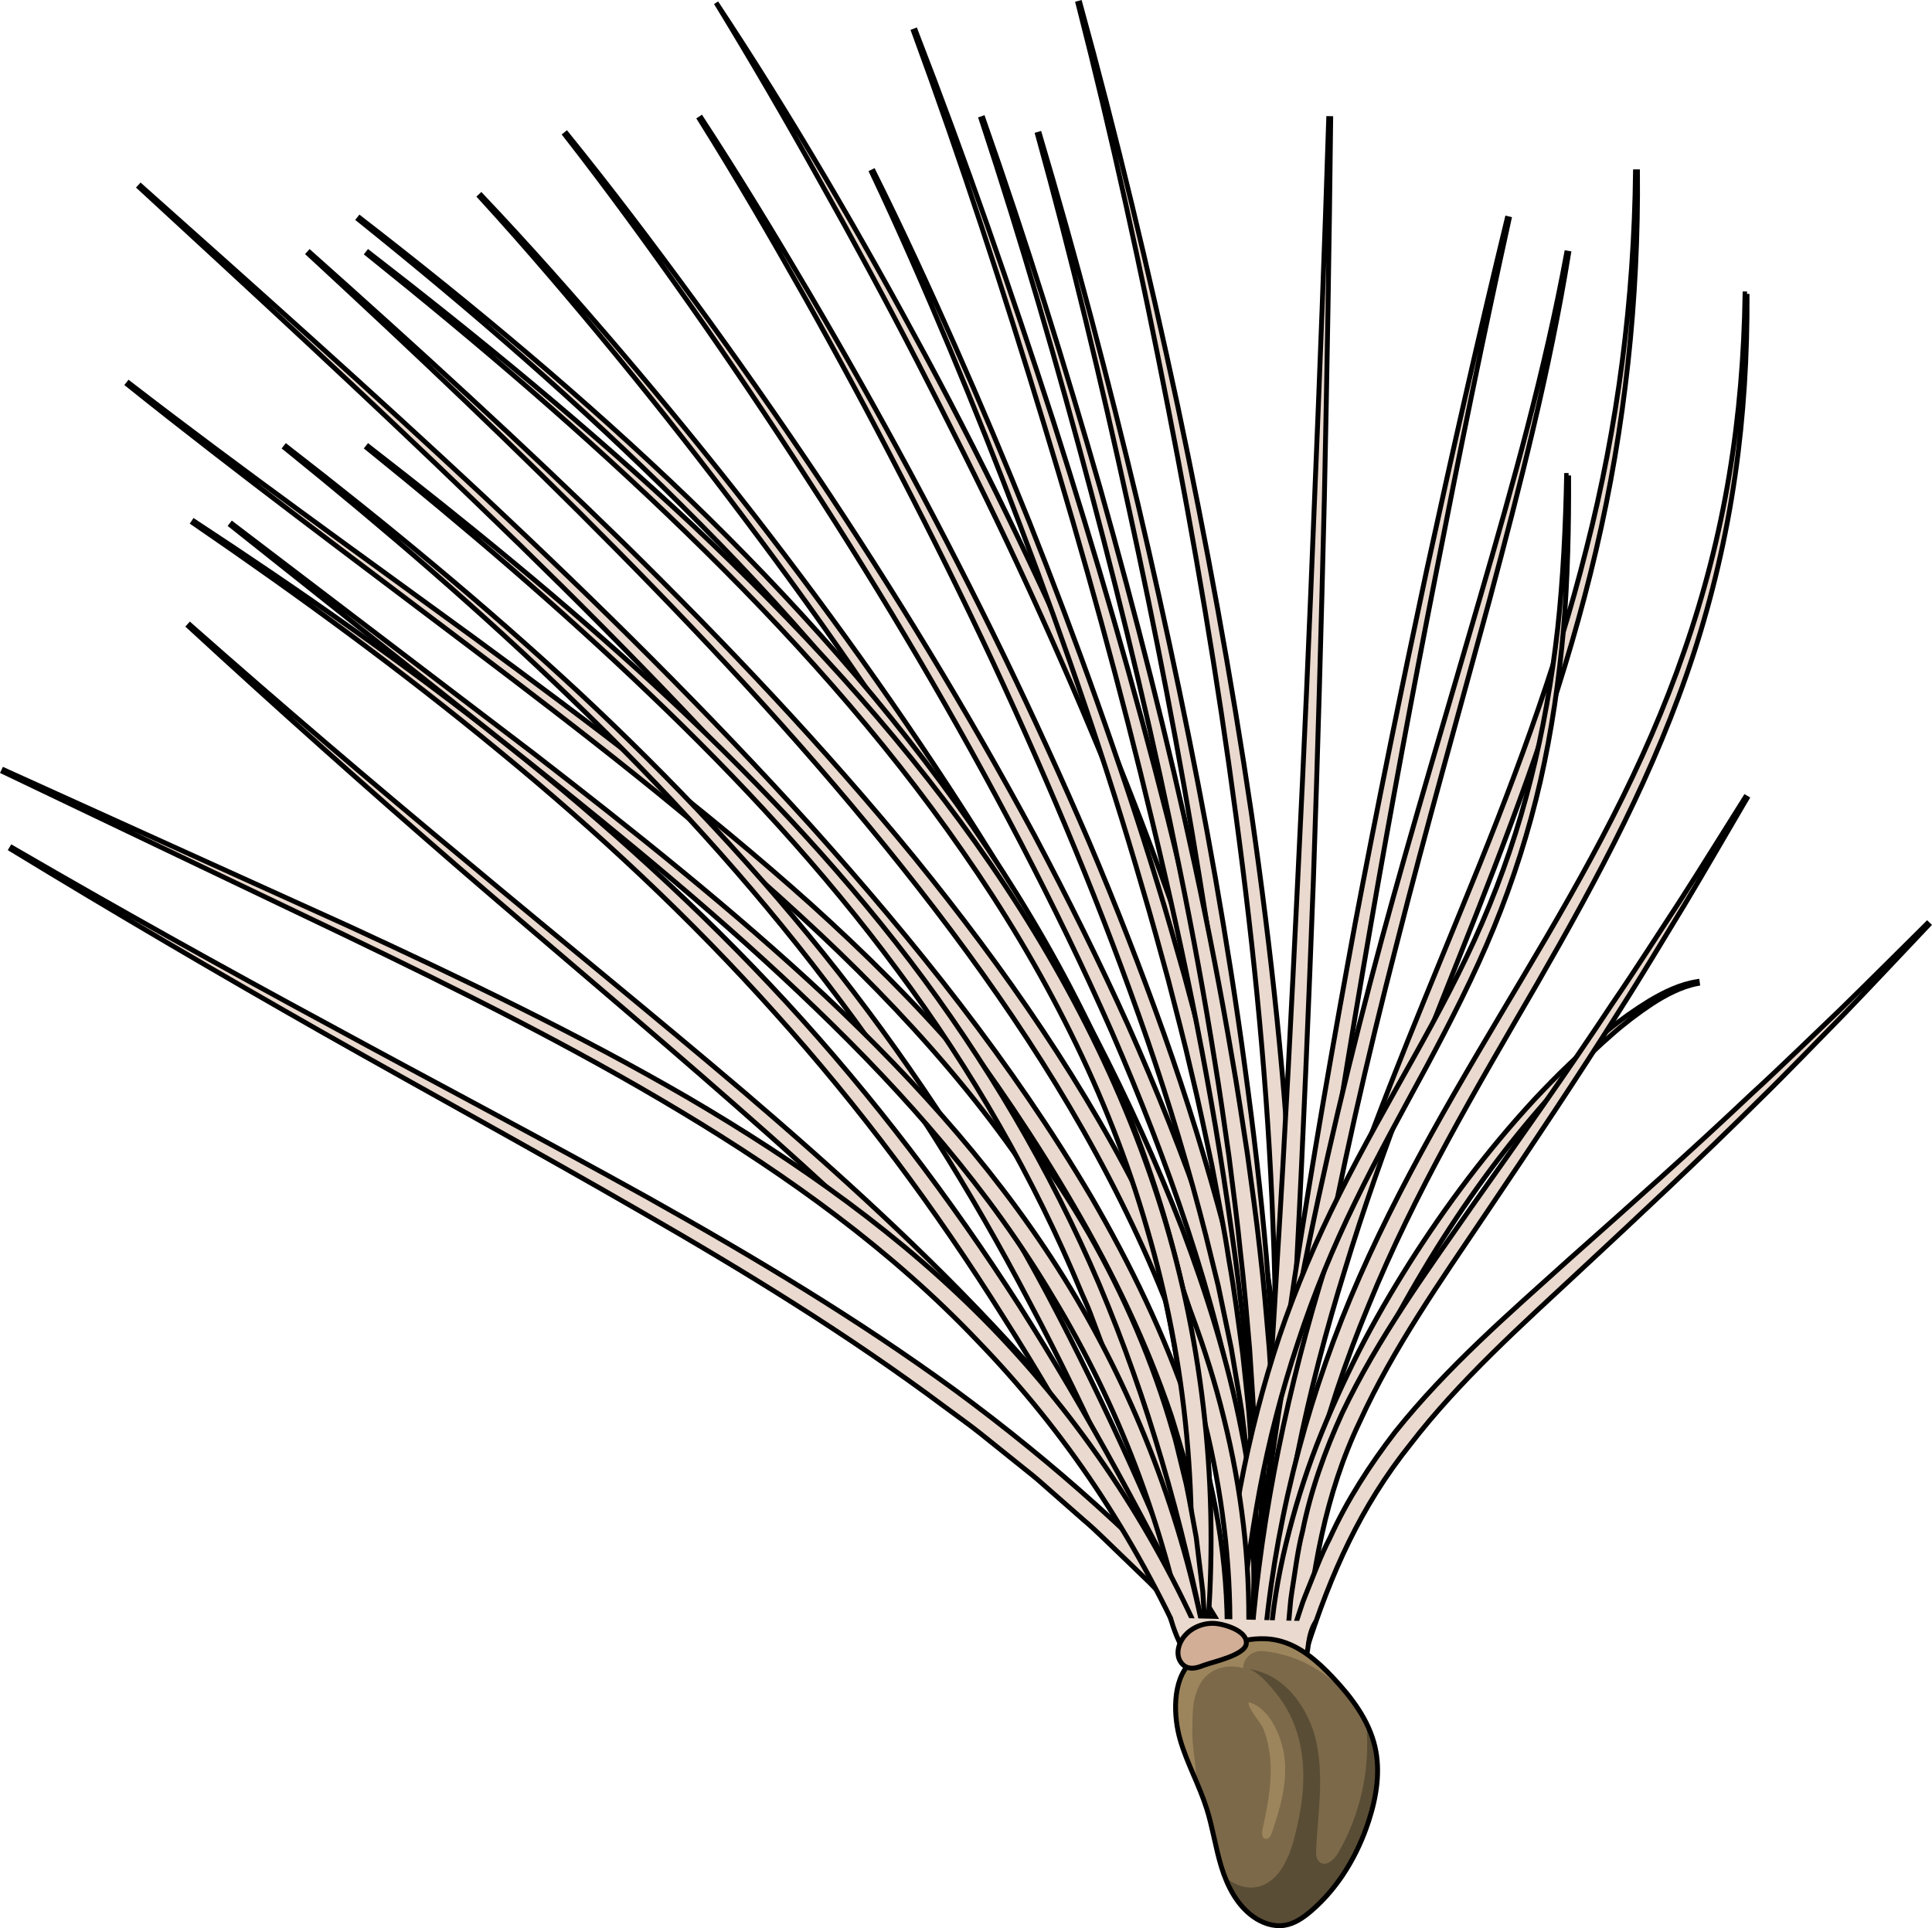 <?xml version="1.0" encoding="utf-8"?>
<!-- Generator: Adobe Illustrator 24.1.2, SVG Export Plug-In . SVG Version: 6.00 Build 0)  -->
<svg version="1.1" id="Camada_1" xmlns="http://www.w3.org/2000/svg" xmlns:xlink="http://www.w3.org/1999/xlink" x="0px" y="0px"
	 width="296.229px" height="295.664px" viewBox="0 0 296.229 295.664" enable-background="new 0 0 296.229 295.664"
	 xml:space="preserve">
<g>
	<path fill="#EAD9CE" stroke="#000000" stroke-width="0.75" stroke-miterlimit="10" d="M86.876,20.492
		c6.79,8.389,13.294,17,19.666,25.71c6.364,8.715,12.56,17.556,18.578,26.518c12.008,17.943,23.271,36.401,33.53,55.431
		c5.061,9.551,9.89,19.231,14.336,29.098c4.392,9.89,8.427,19.949,11.935,30.21c3.397,10.297,6.182,20.82,8.051,31.537
		c1.857,10.707,2.744,21.67,1.783,32.593l-2.871-0.247l0.317-7.969c-0.034-2.66-0.185-5.323-0.269-7.983
		c-0.401-5.313-0.95-10.627-1.917-15.888c-1.837-10.53-4.581-20.915-7.942-31.099c-3.376-10.184-7.285-20.197-11.556-30.061
		c-4.326-9.842-9.04-19.516-13.99-29.071c-9.95-19.087-20.926-37.653-32.661-55.727c-5.84-9.055-11.862-17.997-18.057-26.819
		C99.608,37.91,93.268,29.183,86.642,20.68L86.876,20.492z"/>
	<path fill="#EAD9CE" stroke="#000000" stroke-width="0.75" stroke-miterlimit="10" d="M73.788,29.963
		c7.351,7.748,14.416,15.757,21.351,23.878c6.926,8.129,13.681,16.406,20.251,24.831c13.099,16.879,25.493,34.332,36.771,52.519
		c11.194,18.221,21.355,37.178,29.109,57.22c3.778,10.046,7.011,20.341,9.081,30.925c2.086,10.563,3.085,21.435,2.124,32.254
		l-2.871-0.247c0.425-5.234,0.376-10.509-0.033-15.759c-0.394-5.252-1.143-10.484-2.162-15.666
		c-2.028-10.375-5.212-20.52-8.943-30.442c-7.473-19.87-17.385-38.803-28.354-57.036c-10.967-18.255-23.079-35.831-35.912-52.856
		c-6.398-8.528-12.986-16.918-19.751-25.165C87.675,46.18,80.765,38.043,73.57,30.169L73.788,29.963z"/>
	<path fill="#EAD9CE" stroke="#000000" stroke-width="0.75" stroke-miterlimit="10" d="M107.525,18.104
		c5.746,8.796,11.205,17.771,16.537,26.823c5.325,9.056,10.485,18.211,15.472,27.462c4.962,9.264,9.763,18.616,14.36,28.072
		c4.578,9.465,8.957,19.029,13.113,28.695c4.108,9.686,7.929,19.497,11.473,29.414c3.524,9.925,6.631,20.004,9.334,30.2l1.89,7.685
		l1.62,7.752l0.403,1.938l0.329,1.954l0.657,3.908c0.213,1.304,0.452,2.603,0.642,3.911l0.483,3.938
		c1.314,10.488,1.841,21.131,0.915,31.734l-2.871-0.247l0.362-7.773c0.037-2.594-0.073-5.195-0.1-7.791
		c0.008-1.299-0.091-2.596-0.191-3.894l-0.28-3.892c-0.13-2.599-0.502-5.181-0.812-7.767l-0.475-3.878
		c-0.188-1.289-0.425-2.572-0.635-3.859l-0.648-3.857l-0.324-1.929l-0.398-1.916l-1.602-7.664l-1.872-7.608
		c-2.582-10.124-5.569-20.158-8.978-30.055c-3.429-9.89-7.137-19.689-11.137-29.375c-4.001-9.684-8.229-19.279-12.659-28.783
		c-4.45-9.495-9.107-18.895-13.927-28.212c-4.801-9.327-9.779-18.566-14.925-27.712c-5.153-9.141-10.438-18.215-16.009-27.109
		L107.525,18.104z"/>
	<path fill="#EAD9CE" stroke="#000000" stroke-width="0.75" stroke-miterlimit="10" d="M109.799,0.426
		c11.612,17.507,22.183,35.693,32.149,54.196c9.957,18.512,19.044,37.495,27.274,56.852c8.017,19.437,15.198,39.279,20.285,59.717
		l1.819,7.682l1.548,7.742l0.385,1.935l0.311,1.95l0.621,3.898c0.2,1.3,0.428,2.596,0.606,3.899l0.443,3.923
		c1.13,10.453,1.573,21.027,0.481,31.486c0.638-10.49-0.001-20.997-1.454-31.365l-0.516-3.893c-0.2-1.294-0.449-2.58-0.671-3.87
		l-0.685-3.867l-0.342-1.933l-0.417-1.92l-1.674-7.674l-1.943-7.612c-2.754-10.104-5.766-20.142-9.271-30.019
		c-3.507-9.874-7.296-19.648-11.367-29.308c-4.044-9.67-8.314-19.248-12.785-28.734c-4.478-9.483-9.221-18.838-14.001-28.176
		c-4.807-9.324-9.798-18.555-14.943-27.701C120.552,18.461,115.267,9.391,109.799,0.426z"/>
	<path fill="#EAD9CE" stroke="#000000" stroke-width="0.75" stroke-miterlimit="10" d="M133.933,26.279
		c4.374,8.772,8.467,17.677,12.445,26.635c3.971,8.961,7.784,17.993,11.434,27.093c7.234,18.223,13.905,36.687,19.651,55.458
		c1.457,4.686,2.78,9.413,4.129,14.133c1.262,4.744,2.58,9.475,3.713,14.254c1.216,4.759,2.242,9.565,3.32,14.359
		c0.953,4.822,1.977,9.63,2.761,14.487c0.867,4.841,1.479,9.727,2.14,14.602l0.785,7.344c0.272,2.447,0.38,4.911,0.578,7.366
		c0.644,9.831,0.716,19.724-0.136,29.579l-2.871-0.247c0.738-9.681,0.624-19.424,0.014-29.135c-0.196-2.426-0.301-4.859-0.571-7.28
		l-0.777-7.266c-0.655-4.829-1.26-9.667-2.121-14.469c-0.728-4.823-1.696-9.607-2.593-14.404c-1.023-4.773-1.993-9.558-3.155-14.303
		c-1.078-4.764-2.342-9.484-3.549-14.218c-1.295-4.712-2.564-9.431-3.968-14.114c-5.437-18.783-11.808-37.302-18.75-55.6
		c-3.457-9.156-7.08-18.251-10.863-27.281c-3.79-9.026-7.699-18.009-11.887-26.858L133.933,26.279z"/>
	<path fill="#EAD9CE" stroke="#000000" stroke-width="0.75" stroke-miterlimit="10" d="M159.383,20.543
		c5.579,18.73,10.521,37.644,15.073,56.654c4.458,19.031,8.519,38.166,11.902,57.433c1.68,9.635,3.214,19.299,4.518,28.998
		c1.324,9.696,2.469,19.421,3.302,29.181c0.8,9.761,1.389,19.548,1.511,29.357c0.156,9.805-0.075,19.63-0.935,29.424l-2.871-0.247
		c1.433-19.365,0.951-38.882-0.696-58.286c-0.729-9.712-1.77-19.406-2.989-29.077c-1.199-9.675-2.63-19.323-4.207-28.949
		c-3.078-19.265-6.838-38.427-10.998-57.5c-4.156-19.074-8.707-38.075-13.898-56.902L159.383,20.543z"/>
	<path fill="#EAD9CE" stroke="#000000" stroke-width="0.75" stroke-miterlimit="10" d="M140.364,4.692
		c7.661,19.737,14.617,39.741,21.135,59.89c6.449,20.171,12.374,40.517,17.574,61.063c5.127,20.56,9.568,41.319,12.671,62.324
		c1.541,10.502,2.63,21.08,3.251,31.694c0.613,10.613,0.697,21.287-0.241,31.926l-2.871-0.247l0.451-7.859
		c0.09-2.623,0.082-5.253,0.128-7.879c0.039-1.313,0.008-2.627-0.027-3.942l-0.089-3.944c-0.021-2.63-0.199-5.257-0.347-7.885
		c-0.615-10.509-1.694-21.005-3.226-31.442c-2.885-20.901-7.114-41.626-12.032-62.175c-4.894-20.56-10.52-40.954-16.675-61.188
		C153.94,44.787,147.366,24.665,140.084,4.8L140.364,4.692z"/>
	<path fill="#EAD9CE" stroke="#000000" stroke-width="0.75" stroke-miterlimit="10" d="M165.583,0.461
		c5.628,20.41,10.528,41.014,14.977,61.718c4.379,20.719,8.218,41.56,11.315,62.526c3.024,20.973,5.346,42.074,6.311,63.285
		c0.473,10.604,0.487,21.238,0.033,31.861c-0.462,10.62-1.457,21.249-3.465,31.738l-2.831-0.536l1.243-7.773
		c0.355-2.601,0.612-5.218,0.924-7.826c0.171-1.302,0.273-2.613,0.371-3.925l0.31-3.932c0.245-2.618,0.333-5.25,0.452-7.88
		c0.449-10.518,0.436-21.069-0.034-31.607c-0.759-21.086-2.872-42.132-5.69-63.073c-2.792-20.95-6.329-41.807-10.408-62.56
		c-4.052-20.757-8.559-41.44-13.797-61.939L165.583,0.461z"/>
	<path fill="#EAD9CE" stroke="#000000" stroke-width="0.75" stroke-miterlimit="10" d="M150.725,18.136
		c6.607,18.754,12.521,37.747,18.002,56.866c5.392,19.144,10.327,38.427,14.521,57.886c2.095,9.729,3.994,19.504,5.661,29.322
		c0.872,4.903,1.594,9.831,2.356,14.754c0.665,4.938,1.387,9.868,1.918,14.825c0.592,4.949,0.984,9.922,1.418,14.89l0.482,7.468
		c0.179,2.488,0.212,4.986,0.324,7.479c0.335,9.977,0.221,19.987-0.653,29.963l-2.871-0.247c0.762-9.838,0.832-19.732,0.526-29.616
		c-0.112-2.471-0.144-4.944-0.322-7.413l-0.478-7.408c-0.432-4.932-0.82-9.868-1.408-14.787c-0.478-4.93-1.148-9.841-1.759-14.759
		c-0.71-4.905-1.379-9.817-2.198-14.708c-1.561-9.793-3.355-19.553-5.346-29.274c-3.888-19.463-8.522-38.782-13.618-57.978
		c-5.087-19.198-10.615-38.295-16.839-57.164L150.725,18.136z"/>
	<path fill="#EAD9CE" stroke="#000000" stroke-width="0.75" stroke-miterlimit="10" d="M204.029,18.189
		c-0.216,19.464-0.561,38.925-0.972,58.387c-0.473,19.46-1.008,38.919-1.679,58.375c-0.732,19.454-1.525,38.907-2.539,58.353
		c-0.251,4.861-0.583,9.719-0.871,14.579c-0.29,4.86-0.596,9.719-0.948,14.576c-0.351,4.857-0.646,9.717-1.044,14.571l-1.221,14.56
		l-2.871-0.247c1.521-19.382,2.863-38.787,3.959-58.209c1.213-19.415,2.205-38.848,3.136-58.283
		c0.971-19.434,1.806-38.877,2.578-58.322c0.811-19.444,1.555-38.893,2.172-58.346L204.029,18.189z"/>
	<path fill="#EAD9CE" stroke="#000000" stroke-width="0.75" stroke-miterlimit="10" d="M231.385,33.58
		c-3.963,18.013-7.644,36.088-11.172,54.187c-3.561,18.093-6.946,36.22-10.092,54.385c-3.154,18.163-6.121,36.356-8.712,54.598
		c-2.656,18.232-4.894,36.517-6.655,54.839l-2.871-0.247l1.302-13.801l0.34-3.449l0.413-3.439l0.826-6.879l0.826-6.879l0.935-6.863
		c0.641-4.572,1.236-9.152,1.915-13.718c2.795-18.254,5.963-36.442,9.319-54.59c3.445-18.133,7.127-36.216,10.985-54.259
		c3.922-18.03,7.995-36.025,12.349-53.954L231.385,33.58z"/>
	<path fill="#EAD9CE" stroke="#000000" stroke-width="0.75" stroke-miterlimit="10" d="M240.507,38.851
		c-2.906,17.962-7.443,35.615-12.13,53.177c-4.764,17.548-9.73,35.029-14.203,52.626c-4.535,17.579-8.597,35.273-11.843,53.112
		c-3.377,17.815-5.84,35.784-7.576,53.824l-2.871-0.247c1.517-18.169,4.154-36.226,7.499-54.133
		c3.459-17.889,7.731-35.602,12.47-53.168c4.774-17.559,10.031-34.966,15.08-52.418c5.068-17.441,9.981-34.949,13.279-52.822
		L240.507,38.851z"/>
	<path fill="#EAD9CE" stroke="#000000" stroke-width="0.75" stroke-miterlimit="10" d="M251.069,26.346
		c0.173,19.493-1.905,39.039-6.358,58.07c-4.436,19.046-11.16,37.463-18.287,55.598c-7.175,18.123-14.578,36.134-20.217,54.701
		c-2.878,9.259-5.332,18.644-7.245,28.139c-1.905,9.496-3.305,19.09-4.207,28.736l-2.871-0.247
		c1.574-19.537,5.639-38.84,11.458-57.518c5.884-18.679,13.507-36.684,20.854-54.704c7.395-17.996,14.355-36.192,19.057-55.059
		c4.815-18.824,7.288-38.243,7.516-57.716H251.069z"/>
	<path fill="#EAD9CE" stroke="#000000" stroke-width="0.75" stroke-miterlimit="10" d="M240.509,72.906
		c0.038,7.844-0.129,15.699-0.776,23.533c-0.689,7.827-1.805,15.633-3.547,23.32c-1.757,7.682-4.161,15.226-7.155,22.528
		c-2.996,7.304-6.599,14.331-10.301,21.256c-3.734,6.91-7.533,13.746-10.934,20.76c-3.424,7-6.385,14.203-8.797,21.588
		c-2.458,7.368-4.402,14.91-5.851,22.556c-1.421,7.652-2.424,15.382-3.194,23.143l-2.871-0.247
		c0.678-7.854,1.649-15.693,3.118-23.457c1.471-7.762,3.448-15.44,5.952-22.947c2.552-7.491,5.664-14.787,9.22-21.828
		c3.533-7.055,7.443-13.883,11.251-20.72c3.82-6.829,7.515-13.709,10.61-20.862c3.092-7.15,5.608-14.549,7.493-22.119
		c1.917-7.563,3.224-15.284,4.109-23.057c0.843-7.781,1.21-15.61,1.372-23.446H240.509z"/>
	<path fill="#EAD9CE" stroke="#000000" stroke-width="0.75" stroke-miterlimit="10" d="M55.172,33.428
		c17.485,13.527,34.493,27.718,50.458,43.067c15.908,15.384,30.793,31.951,43.471,50.199c12.623,18.244,22.954,38.259,29.331,59.641
		c6.313,21.372,8.57,43.97,6.492,66.154l-2.871-0.247c0.893-10.933,0.851-21.937-0.213-32.844
		c-1.07-10.906-3.19-21.704-6.286-32.217c-6.08-21.083-16.087-40.939-28.433-59.13c-12.314-18.252-26.894-34.938-42.54-50.484
		C88.947,61.982,72.217,47.5,54.986,33.664L55.172,33.428z"/>
	<path fill="#EAD9CE" stroke="#000000" stroke-width="0.75" stroke-miterlimit="10" d="M21.58,28.515
		C39.274,44.28,56.981,60.038,74.308,76.227c17.291,16.221,34.196,32.894,50.12,50.515c15.83,17.674,30.806,36.299,42.934,56.864
		c5.988,10.307,11.217,21.116,15.051,32.475c3.777,11.361,5.949,23.356,5.747,35.416l-2.881-0.063l-0.091-4.37l-0.044-2.184
		c-0.046-0.727-0.134-1.452-0.198-2.178l-0.419-4.354c-0.187-1.446-0.47-2.881-0.7-4.322c-0.393-2.895-1.161-5.723-1.804-8.573
		c-0.29-1.434-0.789-2.816-1.184-4.225c-0.427-1.4-0.817-2.811-1.274-4.202c-3.749-11.108-8.887-21.741-14.797-31.913
		c-11.797-20.401-26.518-39.047-42.133-56.776C107.001,110.59,90.34,93.735,73.274,77.314
		c-17.033-16.462-34.47-32.515-51.896-48.577L21.58,28.515z"/>
	<path fill="#EAD9CE" stroke="#000000" stroke-width="0.75" stroke-miterlimit="10" d="M29.14,95.835
		c13.903,12.272,28.009,24.304,42.281,36.138c14.225,11.89,28.634,23.562,42.779,35.589c14.097,12.07,27.909,24.579,40.519,38.311
		c12.535,13.78,23.825,28.764,33.24,44.857l-2.478,1.471c-2.479-3.89-4.889-7.824-7.421-11.675l-3.939-5.684
		c-1.323-1.887-2.585-3.819-4.023-5.622l-4.198-5.495c-0.708-0.91-1.382-1.846-2.116-2.734l-2.22-2.651l-4.44-5.303
		c-1.483-1.765-3.087-3.428-4.624-5.146c-12.337-13.73-25.934-26.32-39.869-38.514c-13.917-12.226-28.14-24.135-42.179-36.26
		c-14.022-12.146-27.875-24.489-41.512-37.06L29.14,95.835z"/>
	<path fill="#EAD9CE" stroke="#000000" stroke-width="0.75" stroke-miterlimit="10" d="M1.856,129.975
		c16.039,9.309,32.23,18.341,48.545,27.148c16.28,8.871,32.697,17.492,48.926,26.512c16.19,9.072,32.186,18.631,47.243,29.624
		c14.993,11.055,29.002,23.535,41.389,37.471l-2.141,1.929c-3.193-3.328-6.328-6.713-9.566-9.994l-4.977-4.801
		c-1.667-1.591-3.283-3.238-5.047-4.724l-5.194-4.565c-0.872-0.753-1.717-1.539-2.611-2.266l-2.697-2.165l-5.394-4.33
		c-1.8-1.44-3.699-2.756-5.543-4.14c-14.789-11.045-30.59-20.725-46.645-29.951c-16.043-9.261-32.326-18.15-48.469-27.288
		c-16.131-9.162-32.135-18.549-47.972-28.202L1.856,129.975z"/>
	<path fill="#EAD9CE" stroke="#000000" stroke-width="0.75" stroke-miterlimit="10" d="M47.5,38.715
		c16.323,14.544,32.489,29.279,48.138,44.574c15.586,15.35,30.69,31.243,44.576,48.214c13.804,17.003,26.469,35.124,36.087,54.966
		c4.727,9.939,8.736,20.279,11.357,31.021c2.667,10.719,4.034,21.796,3.792,32.868l-2.881-0.063
		c0.136-10.795-1.238-21.585-3.821-32.079c-2.563-10.51-6.499-20.667-11.154-30.455c-9.292-19.63-21.677-37.722-35.249-54.752
		c-13.575-17.064-28.417-33.122-43.766-48.657C79.238,68.798,63.351,53.776,47.298,38.937L47.5,38.715z"/>
	<path fill="#EAD9CE" stroke="#000000" stroke-width="0.75" stroke-miterlimit="10" d="M56.492,38.708
		c17.152,13.266,33.946,27.04,49.796,41.895c15.79,14.892,30.662,30.897,43.327,48.645c12.614,17.737,22.907,37.327,29.143,58.32
		c6.195,20.985,8.198,43.174,6.166,64.922l-2.871-0.247c0.863-10.727,0.884-21.519-0.11-32.222
		c-1.001-10.701-3.037-21.3-6.064-31.61c-5.936-20.681-15.895-40.098-28.227-57.782c-12.299-17.75-26.867-33.881-42.401-48.941
		C89.727,66.59,73.206,52.52,56.306,38.944L56.492,38.708z"/>
	<path fill="#EAD9CE" stroke="#000000" stroke-width="0.75" stroke-miterlimit="10" d="M19.772,58.748
		C37.133,72.137,54.976,84.87,72.692,97.797c17.669,12.98,35.26,26.161,51.643,40.859c8.161,7.372,16.013,15.126,23.22,23.483
		c7.208,8.347,13.785,17.29,19.321,26.882c5.497,9.607,9.922,19.858,12.973,30.521c0.444,1.315,0.704,2.68,1.053,4.021l0.987,4.039
		c0.569,2.711,1.02,5.448,1.53,8.171l0.999,8.25l0.509,8.289l-2.88,0.105c-0.435-10.847-2.101-21.635-5.083-32.053
		c-2.982-10.42-7.306-20.439-12.693-29.855c-10.699-18.935-25.489-35.332-41.553-50.08C106.648,125.61,89.276,112.212,71.797,99
		C54.33,85.76,36.706,72.691,19.586,58.984L19.772,58.748z"/>
	<path fill="#EAD9CE" stroke="#000000" stroke-width="0.75" stroke-miterlimit="10" d="M43.892,68.468
		c15.427,11.959,30.521,24.381,44.847,37.683c14.289,13.331,27.77,27.592,39.867,43.003c12.08,15.421,22.708,31.977,31.96,49.244
		c9.168,17.318,17.08,35.252,24.259,53.432l-2.675,1.072c-7.367-18.034-15.091-35.932-24.236-53.1
		c-9.006-17.23-19.372-33.747-31.207-49.179c-11.772-15.481-24.963-29.876-39.002-43.384c-14.007-13.551-28.826-26.266-44-38.535
		L43.892,68.468z"/>
	<path fill="#EAD9CE" stroke="#000000" stroke-width="0.75" stroke-miterlimit="10" d="M29.778,79.945
		c16.322,10.705,32.348,21.898,47.679,34.029c15.295,12.163,29.859,25.316,43.134,39.726c13.259,14.42,25.159,30.087,35.744,46.57
		c10.505,16.541,19.807,33.796,28.397,51.352l-2.582,1.279c-8.766-17.397-17.878-34.631-28.348-51.024
		c-10.337-16.466-21.973-32.114-34.988-46.565c-12.957-14.505-27.241-27.815-42.301-40.173
		c-15.032-12.404-30.807-23.911-46.902-34.945L29.778,79.945z"/>
	<path fill="#EAD9CE" stroke="#000000" stroke-width="0.75" stroke-miterlimit="10" d="M56.492,68.468
		c15.102,11.704,29.929,23.793,44.027,36.735c14.049,12.977,27.355,26.859,39.007,42.12c11.628,15.263,21.473,31.94,29.017,49.629
		c7.469,17.722,12.765,36.303,16.359,55.135l-2.827,0.559l-3.106-13.926c-1.231-4.59-2.401-9.198-3.675-13.774l-2.148-6.792
		l-1.074-3.396l-0.537-1.698l-0.617-1.669l-2.496-6.668l-1.248-3.334c-0.412-1.113-0.935-2.18-1.396-3.273
		c-7.265-17.537-16.809-34.106-28.17-49.349c-11.304-15.299-24.317-29.316-38.116-42.469C85.712,93.104,71.155,80.718,56.306,68.704
		L56.492,68.468z"/>
	<path fill="#EAD9CE" stroke="#000000" stroke-width="0.75" stroke-miterlimit="10" d="M35.612,80.348l46.274,35.237
		c15.329,11.873,30.551,23.953,44.77,37.241c14.137,13.318,27.319,27.956,37.47,44.719c10.124,16.742,17.15,35.35,20.776,54.542
		l-2.827,0.559c-1.914-9.428-4.529-18.706-7.928-27.687c-3.406-8.979-7.632-17.639-12.59-25.864
		c-9.794-16.561-22.652-31.159-36.556-44.529c-13.912-13.413-28.912-25.703-44.042-37.8L35.426,80.584L35.612,80.348z"/>
	<path fill="#EAD9CE" stroke="#000000" stroke-width="0.75" stroke-miterlimit="10" d="M0.627,118.077l52.981,23.998
		c17.596,8.145,35.133,16.515,51.963,26.287c16.757,9.82,32.878,21.139,46.521,35.208c13.611,14.054,24.62,30.62,32.445,48.516
		l-2.63,1.177c-3.973-8.761-8.597-17.22-13.918-25.214c-5.327-7.99-11.382-15.486-18.054-22.394
		c-13.249-13.952-29.045-25.305-45.587-35.228c-16.559-9.962-33.928-18.588-51.379-26.995l-52.47-25.084L0.627,118.077z"/>
	<path fill="#EAD9CE" stroke="#000000" stroke-width="0.75" stroke-miterlimit="10" d="M267.869,45.066
		c0.052,9.323-0.501,18.662-1.84,27.908c-1.332,9.245-3.463,18.385-6.353,27.285c-2.905,8.897-6.558,17.539-10.674,25.934
		c-4.113,8.4-8.676,16.56-13.316,24.647c-9.346,16.12-18.859,32.144-25.834,49.301c-3.55,8.537-6.484,17.322-8.678,26.294
		c-2.19,8.972-3.679,18.11-4.559,27.315l-2.871-0.247c1.512-18.719,6.095-37.197,13.338-54.513
		c7.269-17.338,17.034-33.372,26.532-49.361c4.761-7.998,9.428-16.037,13.644-24.308c4.219-8.265,7.975-16.768,10.997-25.539
		c3.053-8.758,5.363-17.781,6.885-26.946c1.53-9.165,2.281-18.46,2.43-27.769H267.869z"/>
	<path fill="#EAD9CE" stroke="#000000" stroke-width="0.75" stroke-miterlimit="10" d="M260.266,150.814
		c-2.523,0.492-4.841,1.733-7,3.125c-2.145,1.433-4.205,2.996-6.14,4.711c-3.907,3.385-7.473,7.154-10.854,11.063
		c-6.788,7.807-12.788,16.285-18.074,25.156c-2.646,4.434-5.144,8.957-7.376,13.605c-2.265,4.63-4.323,9.357-6.128,14.173
		c-3.667,9.605-6.185,19.644-7.089,29.822l-2.874-0.206c0.348-5.281,1.216-10.507,2.466-15.625
		c1.248-5.118,2.807-10.154,4.693-15.057c1.913-4.893,4.079-9.676,6.449-14.35c2.383-4.669,5.026-9.194,7.815-13.62
		c5.613-8.828,11.919-17.212,19.002-24.899c3.567-3.816,7.311-7.481,11.394-10.752c2.021-1.657,4.171-3.162,6.402-4.531
		c2.245-1.326,4.654-2.504,7.273-2.911L260.266,150.814z"/>
	<path fill="#EAD9CE" stroke="#000000" stroke-width="0.75" stroke-miterlimit="10" d="M267.848,122.423
		c-3.17,5.398-6.289,10.831-9.505,16.206c-3.267,5.343-6.456,10.739-9.832,16.018c-6.664,10.613-13.656,21.023-20.65,31.406
		c-6.98,10.37-14.211,20.643-19.337,31.863c-5.338,11.142-7.458,23.458-8.488,35.814l-2.874-0.206l0.425-4.718l0.213-2.36
		c0.06-0.787,0.145-1.573,0.277-2.356c0.513-3.128,0.863-6.28,1.659-9.368c1.254-6.234,3.433-12.287,6.066-18.065
		c5.493-11.512,12.944-21.703,20.085-31.967c7.242-10.215,14.462-20.426,21.368-30.86c3.538-5.161,6.89-10.443,10.324-15.675
		c3.383-5.264,6.67-10.59,10.011-15.885L267.848,122.423z"/>
	<path fill="#EAD9CE" stroke="#000000" stroke-width="0.75" stroke-miterlimit="10" d="M295.7,141.836
		c-4.311,4.54-8.578,9.126-12.928,13.633c-4.392,4.464-8.72,8.998-13.203,13.375c-8.894,8.828-18.062,17.384-27.225,25.913
		c-9.147,8.52-18.517,16.889-26.051,26.657c-7.723,9.644-12.2,19.828-16.002,31.629l-3.129,0.48l1.483-4.499l0.742-2.25
		c0.236-0.753,0.497-1.5,0.803-2.232c1.209-2.931,2.262-5.922,3.737-8.749c2.634-5.788,6.126-11.191,9.999-16.222
		c7.958-9.969,17.522-18.208,26.802-26.588c9.368-8.31,18.712-16.621,27.801-25.22c4.615-4.225,9.076-8.611,13.606-12.93
		c4.487-4.362,8.895-8.805,13.349-13.205L295.7,141.836z"/>
	<path fill="#EAD9CE" stroke="#000000" stroke-width="0.75" stroke-miterlimit="10" d="M179.454,248.064
		c0.357,1.232,1.43,4.567,2.453,5.2c1.022,0.632,6.981,0.954,8.173,1.111c4.246,0.56,3.043-0.475,7.289,0.085
		c0.512,0.068,1.593,0.401,2.086,0.246c1.06-0.333,1.014-1.809,1.199-2.905c0.184-1.096,0.489-2.281,1.129-3.19"/>
	<path fill="#7C6949" d="M209.879,279.166c-1.71,5.29-4.64,10.27-8.87,13.88c-1.19,1.02-2.53,1.95-4.08,2.18
		c-1.69,0.26-3.43-0.36-4.81-1.36c-2.04-1.47-3.4-3.69-4.31-6.06c-0.21-0.52-0.39-1.04-0.55-1.56c-0.89-2.94-1.32-6-2.25-8.93
		c-0.45-1.42-1.01-2.79-1.59-4.16c-0.9-2.12-1.84-4.22-2.48-6.43c-0.99-3.44-1.27-9.07,1.62-11.8c0.28-0.27,0.62-0.51,0.99-0.74
		c1.61-1.01,3.9-1.7,5.49-2.18c2.23-0.69,4.6-0.99,6.9-0.46c3.33,0.77,6.03,3.15,8.38,5.64c1.39,1.47,2.73,3.04,3.84,4.73
		c1.22,1.83,2.17,3.8,2.66,5.94c0.02,0.09,0.04,0.18,0.05,0.28c0.01,0.02,0.02,0.04,0.02,0.07
		C211.639,271.826,211.019,275.626,209.879,279.166z"/>
	<path fill="#9C855C" d="M208.279,262.616c-2.923-5.31-8.65-8.918-14.667-9.437c-1.445-0.125-2.795,0.873-2.991,2.309
		c-0.018,0.134-0.022,0.242-0.004,0.308c-2.56-0.76-5.429,0.139-6.659,2.509c-1.23,2.36-1.09,4.47-1.14,7.14
		c-0.05,2.52,0.62,5.17,0.6,7.71c-0.9-2.12-1.84-4.22-2.48-6.43c-0.99-3.44-1.27-9.07,1.62-11.8c0.28-0.27,0.62-0.51,0.99-0.74
		c1.61-1.01,3.9-1.7,5.49-2.18c2.23-0.69,4.6-0.99,6.9-0.46c3.33,0.77,6.03,3.15,8.38,5.64c1.39,1.47,2.73,3.04,3.84,4.73
		C208.199,262.146,208.239,262.386,208.279,262.616z"/>
	<path fill="#5A4D35" d="M209.879,279.166c-1.71,5.29-4.64,10.27-8.87,13.88c-1.19,1.02-2.53,1.95-4.08,2.18
		c-1.69,0.26-3.43-0.36-4.81-1.36c-2.04-1.47-3.4-3.69-4.31-6.06c1.34,1.14,3.08,1.85,4.79,1.57c3.26-0.54,4.94-4.15,5.8-7.34
		c1.18-4.39,1.86-9,1.14-13.49c-0.42-2.7-1.39-5.34-2.92-7.61c-0.87-1.28-3.61-4.83-5.3-5.01c5.45,0.59,9.37,5.86,10.52,11.23
		c1.16,5.36,0.25,10.91-0.04,16.39c-0.04,0.74,0,1.62,0.61,2.04c0.98,0.68,2.19-0.46,2.78-1.48c3.34-5.79,4.88-12.6,4.34-19.26
		c0.58,1.04,1.02,2.15,1.34,3.29c0.01,0.02,0.02,0.04,0.02,0.07C211.639,271.826,211.019,275.626,209.879,279.166z"/>
	<path fill="none" stroke="#000000" stroke-width="0.75" stroke-miterlimit="10" d="M183.545,254.181
		c1.612-1.007,3.904-1.693,5.492-2.18c2.231-0.684,4.601-0.989,6.899-0.458c3.331,0.77,6.039,3.152,8.386,5.638
		c2.895,3.066,5.553,6.566,6.502,10.675c0.861,3.731,0.233,7.664-0.945,11.307c-1.712,5.292-4.642,10.268-8.869,13.883
		c-1.187,1.015-2.533,1.945-4.077,2.183c-1.691,0.26-3.428-0.359-4.816-1.359c-2.489-1.795-3.953-4.695-4.852-7.629
		c-0.899-2.933-1.325-5.997-2.25-8.922c-1.142-3.61-3.027-6.958-4.076-10.596c-0.992-3.44-1.272-9.064,1.625-11.799
		C182.843,254.658,183.176,254.411,183.545,254.181z"/>
	<path fill="#D2AE96" stroke="#000000" stroke-width="0.75" stroke-miterlimit="10" d="M185.97,248.918
		c-2.018-0.022-4.078,1.07-4.958,2.886c-0.334,0.688-0.495,1.481-0.328,2.227c0.167,0.746,0.697,1.43,1.425,1.667
		c0.81,0.263,1.684-0.044,2.48-0.349c1.391-0.532,6.331-1.545,6.504-3.322C191.291,249.976,187.44,248.934,185.97,248.918z"/>
	<path fill="#9C855C" d="M194.829,270.958c0.077,3.218-0.557,6.408-1.25,9.552c-0.126,0.57-0.094,1.391,0.484,1.472
		c0.48,0.067,0.787-0.485,0.945-0.942c1.219-3.518,2.281-7.194,2.006-10.908c-0.242-3.261-2.064-8.128-5.544-9.131
		c-0.277,0.844,1.853,3.097,2.271,4.169C194.457,267.007,194.782,268.992,194.829,270.958z"/>
</g>
</svg>
